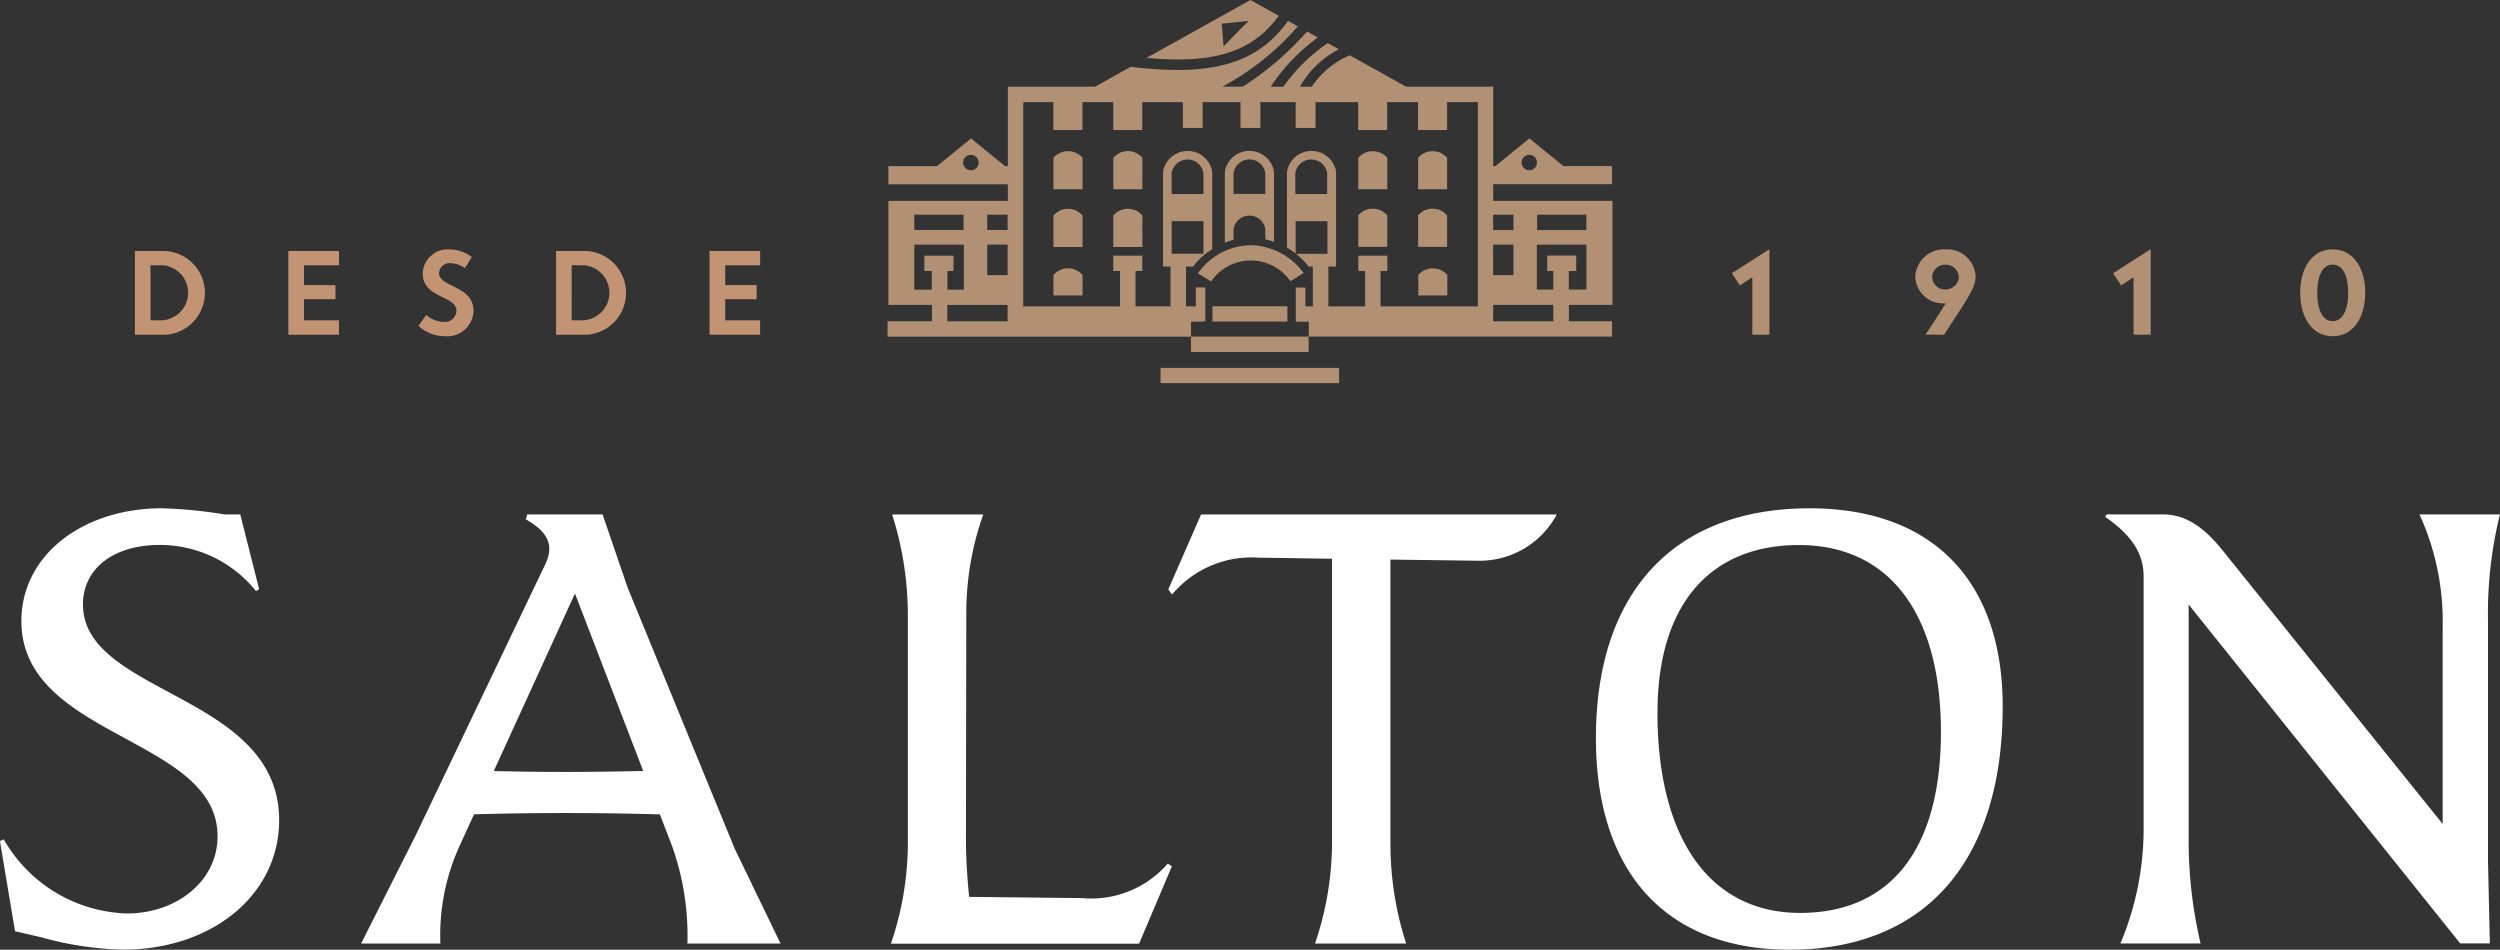 <svg xmlns="http://www.w3.org/2000/svg" width="156.381" height="59.407" viewBox="0 0 156.381 59.407">
  <rect x="0" y="0" width="156.381" height="59.407" fill="#333333" stroke="none"/>
  <g id="LOGO_SALTON_RODAPE" transform="translate(-50.99 -47.19)">
    <path id="Path_2319" data-name="Path 2319" d="M116.966,97.862V96.97H113.8v5.238h3.165v-.9H114.78V99.985h1.966v-.879H114.78V97.862Zm-11.04,3.445h-.75V97.862h.75a1.725,1.725,0,0,1,0,3.442Zm.173-4.336h-1.9v5.238h1.9a2.623,2.623,0,0,0,0-5.238ZM97.221,102.3a1.646,1.646,0,0,0,1.815-1.579c0-1.614-2.157-1.457-2.157-2.38a.66.66,0,0,1,.744-.606,1.553,1.553,0,0,1,.873.308l.436-.694a2.346,2.346,0,0,0-1.394-.477,1.563,1.563,0,0,0-1.68,1.507c0,1.557,2.113,1.372,2.113,2.336a.739.739,0,0,1-.807.694,1.779,1.779,0,0,1-1.086-.436l-.487.678A2.425,2.425,0,0,0,97.221,102.3Zm-6.6-4.437V96.97H87.452v5.238h3.165v-.9H88.432V99.985H90.4v-.879H88.432V97.862Zm-11.04,3.445h-.75V97.862h.75a1.725,1.725,0,0,1,0,3.441Zm.173-4.336h-1.9v5.238h1.9a2.623,2.623,0,0,0,0-5.238Z" transform="translate(-18.426 -34.08)" fill="#c29473" fill-rule="evenodd"/>
    <path id="Path_2320" data-name="Path 2320" d="M433.57,101.337c-.681,0-.961-.807-.961-1.771s.279-1.765.961-1.765.97.8.97,1.765-.289,1.771-.97,1.771m0,.942c1.316,0,2.038-1.209,2.038-2.716s-.722-2.713-2.038-2.713-2.028,1.206-2.028,2.713S432.264,102.279,433.57,102.279Zm-12.457-.094h1.074V96.84l-2.349,1.5.5.763.779-.509v3.586Zm-10.959-3.413a.839.839,0,0,1-.8.587.811.811,0,0,1-.835-.785.8.8,0,0,1,.835-.763.811.811,0,0,1,.835.785.765.765,0,0,1-.025.179h-.009Zm-.8-1.922a1.8,1.8,0,0,0-1.893,1.721,1.746,1.746,0,0,0,1.837,1.658h.072c-.3.477-.713,1.108-1.269,1.956h1.162c1.6-2.449,1.972-2.958,1.972-3.649a1.775,1.775,0,0,0-1.884-1.686Zm-12.089,5.335h1.074V96.84l-2.349,1.5.5.763.779-.509v3.586Z" transform="translate(-236.668 -34.06)" fill="#b29073" fill-rule="evenodd"/>
    <path id="Path_2321" data-name="Path 2321" d="M267.949,56.877a.481.481,0,1,1-.49.484.487.487,0,0,1,.49-.484m-34.939.961a.48.48,0,0,1-.484-.477.485.485,0,0,1,.97,0A.477.477,0,0,1,233.009,57.838Zm12.563.173a1.006,1.006,0,0,1,1.985,0v1.316H245.57V58.011Zm0,3.011h1.988v2.041h-1.988Zm-11.537-.405h1.275v.961h-1.275Zm0,1.875h1.275V64.4h-1.275Zm-4.562-1.875h3.077v.961h-3.077Zm0,4.691V62.495h3.1v2.813h-1.03V64.143h.38v-.961H230.1v.961h.465v1.165h-1.093Zm2.063.955h3.771v1.027h-3.771Zm21.77-6.936V58.011a1.009,1.009,0,0,1,1.991,0v1.316Zm15.126,1.291h3.077v.961h-3.077Zm-.019,1.875h3.1V65.3h-1.1V64.14h.465v-.961h-1.815v.961h.38V65.3h-1.03Zm-1.463-.914h-1.269v-.961h1.269Zm-1.269.914h1.269V64.4h-1.269Zm3.762,4.795h-3.762V66.26h3.762ZM252.27,48.176,250.5,47.19l-6.5,3.62C248.226,51.206,250.625,50.44,252.27,48.176Zm-1.887.323-1.564,1.589-.113-1.416Zm-.939,13.019a1.006,1.006,0,0,1,1.985,0v.641a4,4,0,0,1,.543.16V57.926a1.559,1.559,0,0,0-3.074,0v4.443a5.493,5.493,0,0,1,.543-.179v-.672Zm0-3.511a1.006,1.006,0,0,1,1.985,0v1.316h-1.988V58.007Zm1.068,4.519a4.146,4.146,0,0,0-3.306,1.765l.832.5A3.016,3.016,0,0,1,253,64.781l.826-.512a4.209,4.209,0,0,0-3.306-1.743Zm-5.636,8.632h11.169V70.2H244.876Zm9.263-2.911h-7.354v-.936h.725v-.025h.166V65.173h-.593v1.178h-.615v-2.49h.452a4.294,4.294,0,0,1,1.187-1.083V57.929a1.559,1.559,0,0,0-3.074,0v5.935h.465v2.49h-2.189V64.143h.424v-.961h-1.815v.961h.421v2.211h-6.051V53.577h1.884V55.32h1.818V53.577h1.928V55.32h1.815V53.577h2.537v1.617h1.24V53.577h2.368v1.617h1.243V53.577h2.207v1.617h1.243V53.577h2.666V55.32h1.815V53.577h1.928V55.32H262.8V53.577h1.925V66.354h-6.085V64.143h.424v-.961h-1.815v.961h.424v2.211h-2.3v-2.49h.484V57.929a1.557,1.557,0,0,0-3.071,0v4.754a4.812,4.812,0,0,1,.54.371V61.025h1.991v2.041h-1.972a4.193,4.193,0,0,1,.788.8h.27v2.49h-.468V65.176h-.6v2.138h.813v.936Zm-7.354.961h7.354v-.961H273.12v-.961h-2.7V66.26h2.726V59.753h-7.461V58.714h7.432V57.577h-3.043l-2.126-1.73-2.129,1.73h-.135V52.61h-5.451l-3.52-1.963a5.374,5.374,0,0,0-2.374,1.963H253.6a5.829,5.829,0,0,1,2.437-2.336l-.7-.389a10.935,10.935,0,0,0-2.776,2.729h-.794a11.968,11.968,0,0,1,2.945-3.077l-.672-.377a18.85,18.85,0,0,1-4.022,3.451h-1.278a16.569,16.569,0,0,0,4.723-3.774l-.612-.339c-1.5,2.1-3.6,3.068-6.9,3.068a23.018,23.018,0,0,1-2.9-.2v-.019l-2.27,1.265h-5.457v4.968h-.173l-2.129-1.73-2.126,1.73h-3.043v1.137h7.47v1.039h-7.47V66.26h2.726v1.027H227.8v.961h18.982v.961Zm-8.6-12.155h-.006v1.978h1.818V57.053h-.009a1.192,1.192,0,0,0-1.8,0Zm3.743,0h-.006v1.978h1.818V57.053h-.009a1.192,1.192,0,0,0-1.8,0Zm-3.743,3.608h-.006v1.978h1.818V60.661h-.009a1.192,1.192,0,0,0-1.8,0Zm0,3.721h-.006v1.291h1.818V64.382h-.009a1.192,1.192,0,0,0-1.8,0Zm22.825,0H261v1.291h1.815V64.382h-.006A1.2,1.2,0,0,0,261.006,64.382Zm-19.082-3.721h-.006v1.978h1.818V60.661h-.009a1.192,1.192,0,0,0-1.8,0Zm17.129-3.608h-.006a1.2,1.2,0,0,0-1.8,0h-.006v1.978h1.815V57.053Zm3.743,0h-.006a1.2,1.2,0,0,0-1.8,0h-.006v1.978H262.8V57.053Zm-3.743,3.6h-.006a1.191,1.191,0,0,0-1.8,0h-.006v1.978h1.815V60.658Zm3.743,0h-.006a1.191,1.191,0,0,0-1.8,0h-.006v1.978H262.8V60.658Zm-14.677,6.654h4.688v-.961h-4.688Z" transform="translate(-121.291)" fill="#b29073" fill-rule="evenodd"/>
    <path id="Path_2322" data-name="Path 2322" d="M148.376,148.826H126.119l-2.05,4.691.236.32a6.475,6.475,0,0,1,5.388-2.308l4.619.069v17.817a19.723,19.723,0,0,1-1.064,6.252h5.7a20.3,20.3,0,0,1-.983-6.252V151.649l5.4.072a5.472,5.472,0,0,0,5.008-2.9M67,153.618l.2-.116-1.181-4.679h-.983a30.288,30.288,0,0,0-3.9-.383c-5,0-8.808,2.952-8.808,7.056,0,7.323,12.271,7.247,12.271,13.458,0,2.839-2.6,4.833-5.668,4.833a9.19,9.19,0,0,1-7.709-4.641l-.236.116.945,5.636,1.655.383a20.465,20.465,0,0,0,5.109.766c5.586,0,9.756-3.451,9.756-8.092,0-7.938-12.271-7.822-12.271-13.5,0-2.223,1.887-3.721,4.8-3.721A7.715,7.715,0,0,1,67,153.615Zm14.878,11.26,5.077-11.106,4.27,11.1c-1.627.038-3.193.06-4.9.06C84.768,164.932,83.342,164.913,81.876,164.878Zm17.936,10.789-2.87-5.941-6.685-16.3-1.576-4.6H83.964l-.082.308c1.416.8,1.771,1.645,1.221,2.8L77,168.882l-3.42,6.786h4.958a13.416,13.416,0,0,1,1.178-6.057l.923-2.025c1.906-.057,3.69-.082,5.684-.082s3.931.028,5.944.085l.779,2.022a16.8,16.8,0,0,1,.945,6.057h5.819Zm54.857-14.457c0-6.673,3.225-10.469,8.849-10.469S172.4,155,172.4,162.435s-3.225,11.317-8.808,11.317S154.668,169.186,154.668,161.211Zm9.518-12.767c-8.494,0-13.37,5.253-13.37,14.381,0,8.4,4.406,13.229,12.111,13.229,8.5,0,13.333-5.561,13.333-15.223,0-7.863-4.405-12.387-12.074-12.387Zm43.185.383h-5.04a16.084,16.084,0,0,1,1.451,7.018v12.344L190.06,151.125c-1.256-1.573-2.4-2.3-3.774-2.3h-3.529l-.079.154c1.655,1.149,2.4,2.3,2.4,3.718v15.948a18.462,18.462,0,0,1-1.451,7.018h5.015a28.04,28.04,0,0,1-.747-6.632v-14.57l16.988,21.2h1.853l-.116-5.14V155.458a25.717,25.717,0,0,1,.747-6.632Zm-85.127,26.841,2.047-4.833-.254-.17a6.339,6.339,0,0,1-5.385,2.16l-7.043-.075c-.116-1.187-.2-2.377-.2-3.6l.022-14.067a18.416,18.416,0,0,1,1.061-6.252h-5.7a20.7,20.7,0,0,1,.983,6.252v14.341a19.537,19.537,0,0,1-1.058,6.252H122.25Z" transform="translate(0 -69.457)" fill="#fff" fill-rule="evenodd"/>
  </g>
</svg>
